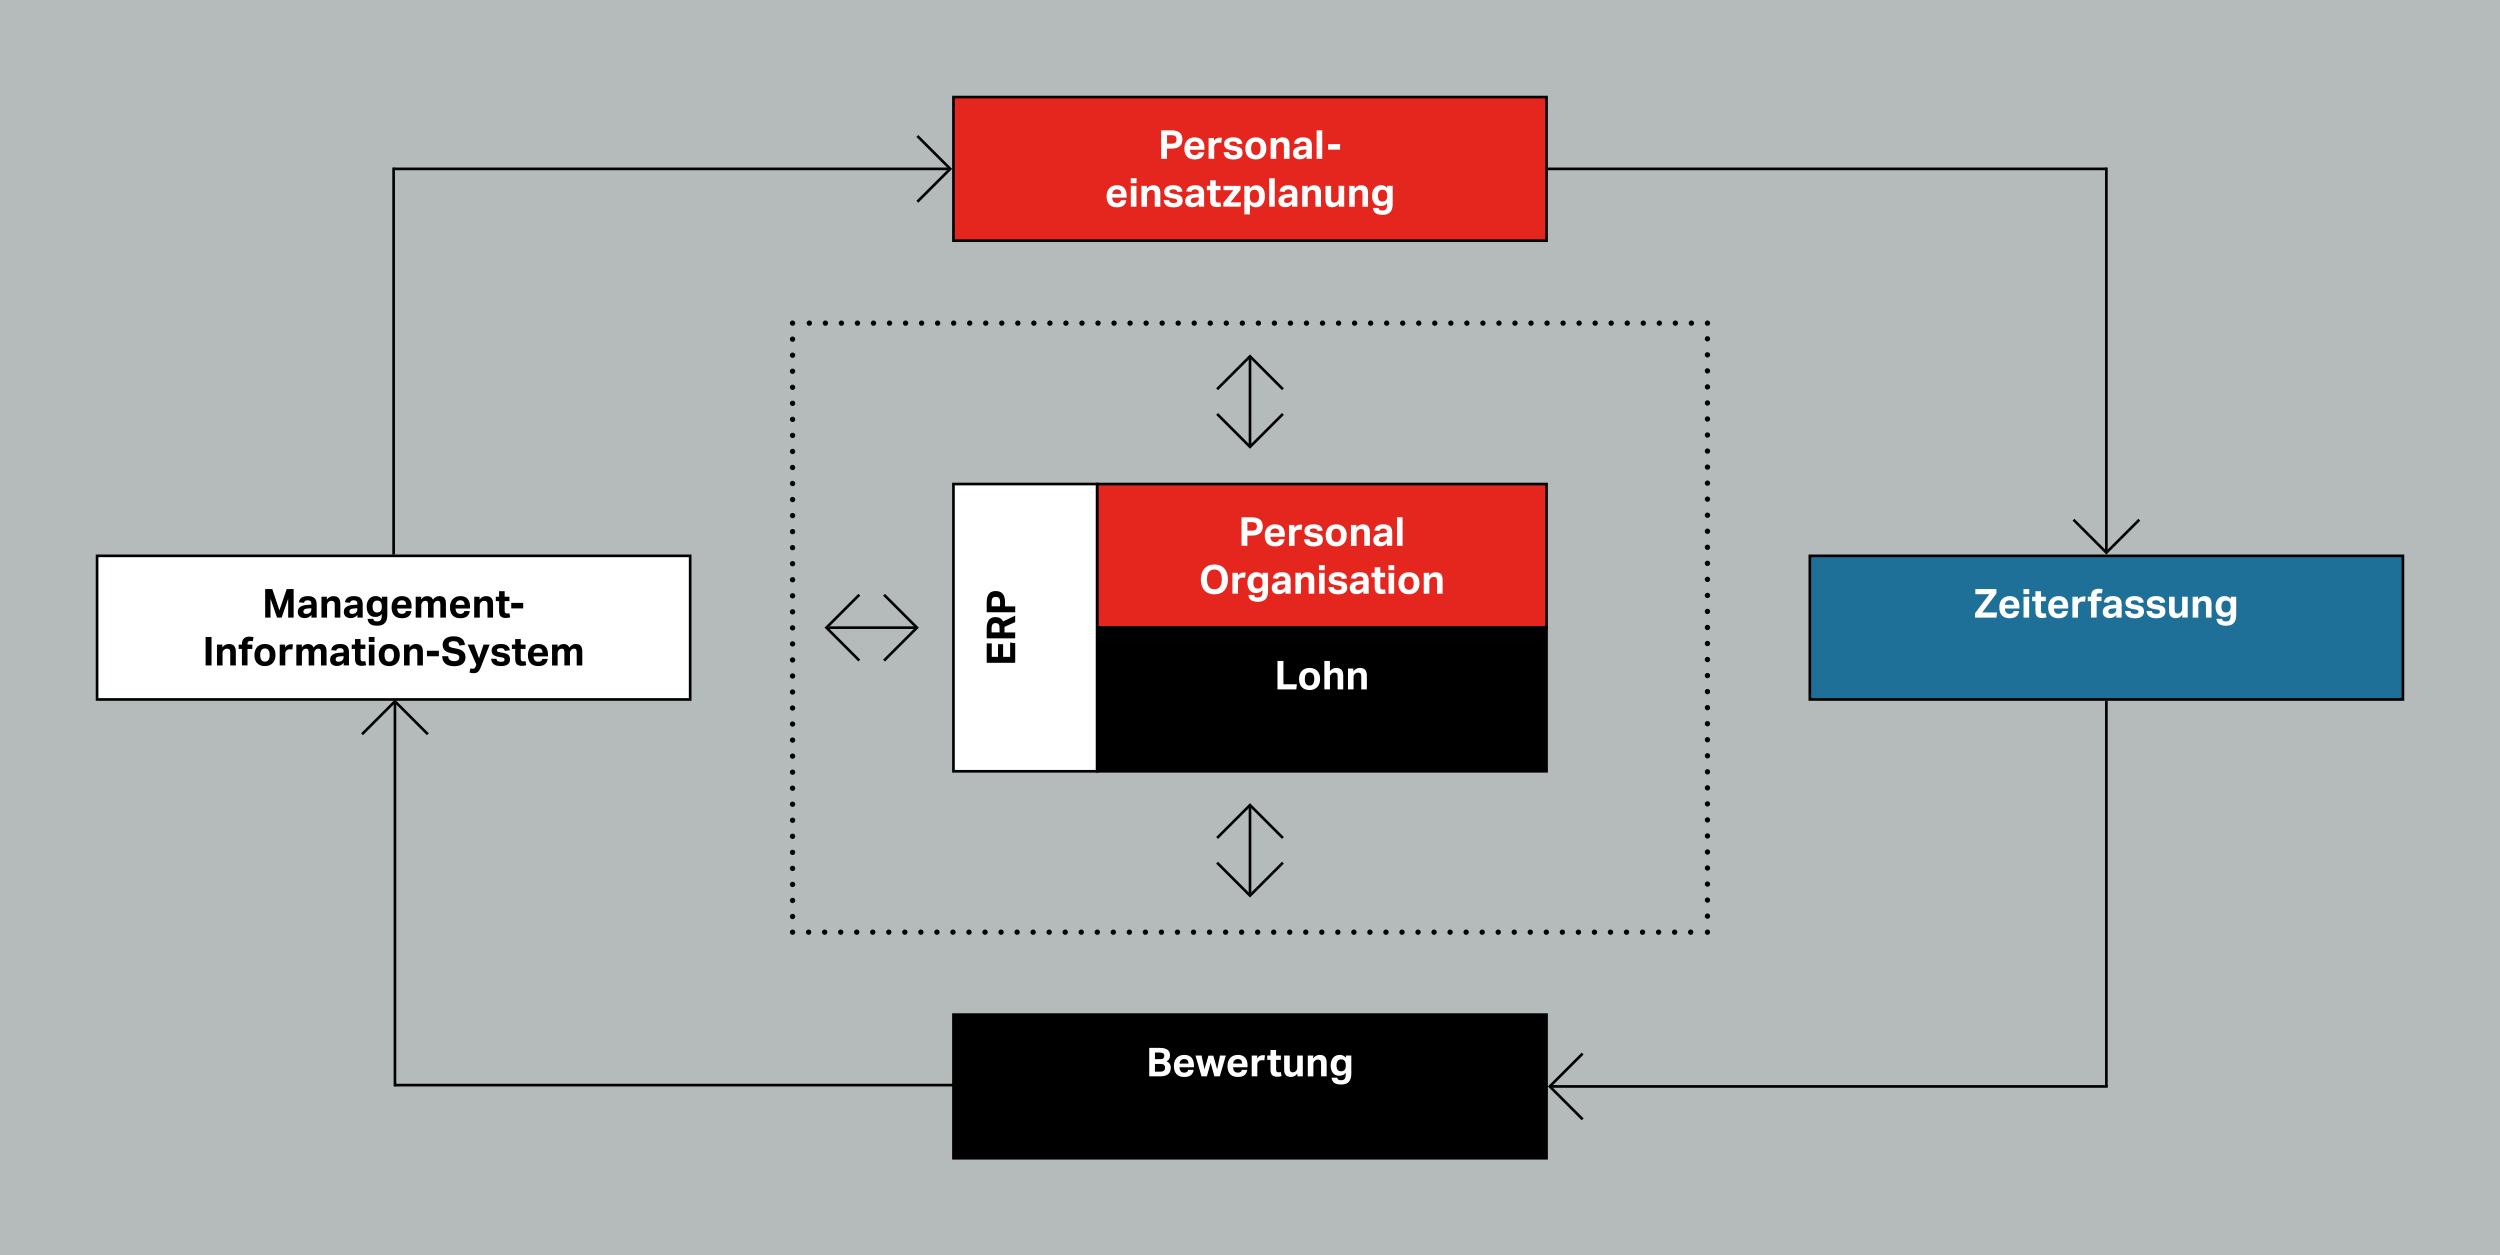 <?xml version="1.0" encoding="UTF-8"?><svg id="Ebene_1" xmlns="http://www.w3.org/2000/svg" viewBox="0 0 940 472"><defs><style>.cls-1{stroke-dasharray:0 0 0 6.03;}.cls-1,.cls-2,.cls-3{stroke-linecap:round;stroke-linejoin:round;stroke-width:2px;}.cls-1,.cls-2,.cls-3,.cls-4{fill:none;stroke:#000;}.cls-3{stroke-dasharray:0 0 0 6.03;}.cls-5,.cls-6,.cls-7,.cls-8,.cls-9{stroke-width:0px;}.cls-6{fill:#1f7098;}.cls-7{fill:#e4261f;}.cls-8{fill:#b5babb;}.cls-9{fill:#fff;}</style></defs><rect class="cls-8" width="940" height="472"/><line class="cls-1" x1="298" y1="127.53" x2="298" y2="347.49"/><line class="cls-3" x1="304.04" y1="350.5" x2="638.98" y2="350.5"/><line class="cls-1" x1="642" y1="344.47" x2="642" y2="124.51"/><line class="cls-3" x1="635.96" y1="121.5" x2="301.02" y2="121.5"/><path class="cls-2" d="M298,121.5h0M642,121.5h0M642,350.5h0M298,350.5h0"/><rect class="cls-7" x="358.5" y="36.5" width="223" height="54"/><path class="cls-9" d="M436.6,49h3.82c.82,0,1.5.09,2.03.28.53.19.96.43,1.27.74.31.3.53.66.66,1.06.12.4.19.83.19,1.27,0,.47-.06.92-.19,1.35-.13.43-.35.81-.66,1.13-.31.32-.73.58-1.26.77-.52.19-1.19.28-1.99.28h-1.68v3.83h-2.2v-10.71ZM440.41,54.02c.39,0,.71-.04.97-.12.25-.08.46-.19.61-.33s.25-.31.31-.52c.05-.21.08-.43.08-.67s-.03-.47-.09-.66c-.06-.19-.16-.35-.31-.48-.15-.13-.35-.23-.61-.3-.25-.07-.58-.11-.97-.11h-1.59v3.18h1.6Z"/><path class="cls-9" d="M452.77,57.27c-.14.88-.49,1.55-1.06,2-.56.45-1.39.68-2.47.68-1.3,0-2.28-.36-2.93-1.08-.66-.72-.98-1.74-.98-3.06,0-.66.09-1.25.28-1.76.19-.51.46-.95.8-1.31.34-.36.76-.63,1.24-.82s1.01-.28,1.59-.28c1.2,0,2.1.34,2.71,1.03.6.69.91,1.62.91,2.79v.84h-5.43c.02.63.18,1.12.48,1.48.3.36.75.53,1.35.53.83,0,1.32-.35,1.47-1.05h2.04ZM450.84,54.92c0-.54-.13-.96-.4-1.26-.27-.3-.68-.45-1.24-.45-.28,0-.52.04-.73.14-.21.09-.39.21-.53.37-.15.16-.26.34-.34.54-.08.21-.12.43-.13.67h3.38Z"/><path class="cls-9" d="M454.44,51.88h2.04v1.1c.26-.41.57-.72.94-.92.37-.2.76-.31,1.17-.31.2,0,.36,0,.5.02.13.01.24.03.34.05l-.25,1.91c-.24-.06-.54-.09-.88-.09-.23,0-.45.03-.66.08-.21.06-.4.16-.57.31-.18.16-.31.34-.4.54-.09.2-.13.4-.13.62v4.53h-2.1v-7.83Z"/><path class="cls-9" d="M462.1,57.22c.07.46.26.76.56.9s.66.21,1.08.21c.5,0,.86-.06,1.07-.19s.32-.33.32-.61c0-.2-.07-.38-.2-.53-.13-.15-.39-.25-.77-.31l-1.08-.18c-.95-.15-1.66-.41-2.12-.77-.46-.37-.7-.92-.7-1.66,0-.38.08-.72.25-1.02s.4-.56.7-.77c.3-.21.66-.37,1.07-.49.41-.11.87-.17,1.37-.17.62,0,1.14.06,1.56.19.42.12.76.29,1.03.5.26.21.46.46.6.75.13.29.23.6.29.93l-1.88.24c-.09-.36-.25-.62-.47-.79s-.59-.25-1.09-.25c-.28,0-.51.02-.7.07-.19.04-.33.1-.44.17-.1.07-.18.15-.22.24-.05.09-.07.17-.07.25,0,.25.08.43.23.55.16.12.46.21.91.29l.99.17c.55.09,1,.21,1.36.35s.65.31.86.52c.22.21.37.45.45.73.08.28.13.61.13.98,0,.74-.28,1.33-.84,1.78-.56.45-1.43.67-2.6.67-.47,0-.92-.04-1.34-.13-.43-.08-.81-.23-1.14-.44s-.61-.49-.82-.84c-.22-.35-.34-.79-.37-1.32h2.01Z"/><path class="cls-9" d="M472.2,59.95c-1.26,0-2.24-.36-2.93-1.08-.69-.72-1.03-1.75-1.03-3.09,0-.64.09-1.22.28-1.73.19-.51.45-.95.79-1.3.35-.35.76-.63,1.25-.82.49-.19,1.03-.28,1.63-.28s1.16.1,1.65.28c.49.19.91.46,1.25.82s.61.79.79,1.3c.18.52.27,1.09.27,1.73s-.09,1.23-.28,1.75c-.19.52-.45.95-.79,1.31-.35.36-.76.64-1.25.83s-1.04.29-1.63.29ZM472.2,58.27c.6,0,1.05-.21,1.34-.65.29-.43.44-1.04.44-1.85s-.15-1.41-.44-1.83c-.3-.42-.74-.63-1.34-.63s-1.05.21-1.34.63c-.29.42-.44,1.03-.44,1.83s.14,1.43.43,1.85c.29.43.74.64,1.35.64Z"/><path class="cls-9" d="M477.75,51.88h2.04v1.08c.31-.46.68-.79,1.1-1s.87-.31,1.33-.31c.89,0,1.55.23,1.98.7s.65,1.2.65,2.2v5.17h-2.1v-4.89c0-.55-.1-.92-.31-1.12-.21-.2-.49-.3-.84-.3-.27,0-.5.04-.7.12-.19.08-.38.19-.55.34-.14.14-.26.31-.35.5-.1.2-.14.41-.14.64v4.71h-2.1v-7.83Z"/><path class="cls-9" d="M491.28,58.72c-.31.35-.66.64-1.04.86-.38.22-.88.33-1.49.33-.35,0-.68-.04-1-.13-.32-.09-.59-.23-.83-.42-.24-.19-.42-.43-.56-.73-.14-.29-.21-.65-.21-1.06,0-.54.12-.98.36-1.32.24-.34.56-.6.95-.79.39-.19.83-.33,1.31-.41s.98-.13,1.48-.15l1-.04v-.39c0-.48-.13-.81-.4-.99-.26-.18-.58-.27-.94-.27-.83,0-1.3.31-1.42.94l-1.92-.18c.14-.82.5-1.41,1.08-1.78.58-.36,1.36-.55,2.34-.55.6,0,1.11.07,1.53.22.42.15.76.35,1.01.62.26.27.44.6.56.98.11.39.17.82.17,1.3v4.95h-1.98v-.99ZM491.23,56.21l-.93.04c-.44.02-.8.07-1.07.14-.27.07-.48.16-.62.26-.15.11-.24.23-.29.37-.05.14-.08.29-.08.46,0,.26.09.47.27.62.18.15.43.23.75.23.54,0,.98-.12,1.32-.38.19-.14.35-.32.47-.53.12-.21.18-.48.18-.8v-.41Z"/><path class="cls-9" d="M495.06,49h2.1v10.71h-2.1v-10.71Z"/><path class="cls-9" d="M499.38,54.19h4.49v2.07h-4.49v-2.07Z"/><path class="cls-9" d="M423.52,75.27c-.14.88-.49,1.55-1.06,2-.56.45-1.39.68-2.47.68-1.3,0-2.28-.36-2.93-1.08-.66-.72-.98-1.74-.98-3.06,0-.66.09-1.25.28-1.76.19-.51.46-.95.8-1.31.34-.36.76-.63,1.24-.82s1.01-.28,1.59-.28c1.2,0,2.1.34,2.71,1.03.6.69.91,1.62.91,2.79v.84h-5.43c.02.63.18,1.12.48,1.48.3.36.75.53,1.35.53.83,0,1.32-.35,1.47-1.05h2.04ZM421.59,72.92c0-.54-.13-.96-.4-1.26-.27-.3-.68-.45-1.24-.45-.28,0-.52.04-.73.14-.21.09-.39.21-.53.37-.15.16-.26.34-.34.54-.08.21-.12.43-.13.67h3.38Z"/><path class="cls-9" d="M425.17,67h2.16v1.89h-2.16v-1.89ZM425.2,69.88h2.1v7.83h-2.1v-7.83Z"/><path class="cls-9" d="M429.18,69.88h2.04v1.08c.31-.46.68-.79,1.1-1,.43-.21.87-.31,1.33-.31.89,0,1.55.23,1.98.7s.65,1.2.65,2.2v5.17h-2.1v-4.89c0-.55-.1-.92-.31-1.12-.21-.2-.49-.3-.84-.3-.27,0-.5.04-.7.12-.19.08-.38.19-.55.34-.14.14-.26.31-.35.5-.1.2-.14.41-.14.64v4.71h-2.1v-7.83Z"/><path class="cls-9" d="M439.57,75.22c.07.46.26.76.56.9s.66.21,1.08.21c.5,0,.86-.06,1.07-.19s.32-.33.32-.61c0-.2-.07-.38-.2-.53-.13-.15-.39-.25-.77-.31l-1.08-.18c-.95-.15-1.66-.41-2.12-.77-.46-.37-.7-.92-.7-1.66,0-.38.08-.72.25-1.02s.4-.56.7-.77c.3-.21.66-.37,1.07-.49.41-.11.87-.17,1.37-.17.62,0,1.14.06,1.56.19.42.12.76.29,1.03.5.26.21.46.46.6.75.13.29.23.6.29.93l-1.88.24c-.09-.36-.25-.62-.47-.79s-.59-.25-1.09-.25c-.28,0-.51.02-.7.07-.19.04-.33.1-.44.17-.1.07-.18.15-.22.24-.05.09-.07.17-.07.25,0,.25.08.43.23.55.16.12.46.21.91.29l.99.17c.55.09,1,.21,1.36.35s.65.31.86.52c.22.21.37.45.45.73.08.28.13.61.13.98,0,.74-.28,1.33-.84,1.78-.56.45-1.43.67-2.6.67-.47,0-.92-.04-1.34-.13-.43-.08-.81-.23-1.14-.44s-.61-.49-.82-.84c-.22-.35-.34-.79-.37-1.32h2.01Z"/><path class="cls-9" d="M450.76,76.72c-.31.35-.66.64-1.04.86-.39.22-.88.33-1.49.33-.35,0-.68-.04-1-.13s-.59-.23-.82-.42c-.24-.19-.42-.43-.56-.73-.14-.29-.21-.65-.21-1.06,0-.54.12-.98.36-1.32.24-.34.56-.6.94-.79.39-.19.83-.33,1.31-.41s.98-.13,1.48-.15l1-.04v-.39c0-.48-.13-.81-.4-.99-.27-.18-.58-.27-.94-.27-.83,0-1.3.31-1.42.94l-1.92-.18c.14-.82.5-1.41,1.08-1.78.58-.36,1.36-.55,2.34-.55.6,0,1.11.07,1.53.22.42.15.76.35,1.01.62s.44.6.56.98c.11.39.17.82.17,1.3v4.95h-1.98v-.99ZM450.72,74.21l-.93.04c-.44.02-.79.07-1.06.14s-.48.16-.62.26c-.15.11-.24.23-.29.37-.05.14-.08.29-.08.46,0,.26.09.47.27.62.18.15.43.23.75.23.54,0,.98-.12,1.32-.38.19-.14.34-.32.46-.53.12-.21.18-.48.18-.8v-.41Z"/><path class="cls-9" d="M455.01,71.52h-1.23v-1.64h1.23v-2.08h2.1v2.08h1.8v1.64h-1.8v3.61c0,.41.08.69.26.83.17.15.39.22.66.22.14,0,.28,0,.43-.02.15-.01.29-.04.43-.08l.3,1.54c-.29.09-.57.15-.85.19-.27.03-.54.05-.79.05-.86,0-1.5-.2-1.91-.61-.42-.41-.62-1.1-.62-2.07v-3.66Z"/><path class="cls-9" d="M459.97,76.29l3.81-4.77h-3.74v-1.64h6.41v1.43l-3.79,4.77h3.97l-.19,1.63h-6.46v-1.42Z"/><path class="cls-9" d="M467.85,69.88h2.04v1.04c.6-.85,1.42-1.27,2.46-1.27s1.91.37,2.45,1.11c.54.74.81,1.75.81,3.04,0,.62-.08,1.19-.23,1.69-.16.51-.38.95-.67,1.31-.29.37-.65.65-1.07.85-.42.2-.9.3-1.42.3-.39,0-.78-.07-1.16-.21-.38-.14-.75-.42-1.09-.84v3.72h-2.1v-10.74ZM469.93,73.85c0,.51.04.92.13,1.22s.22.55.41.74c.2.18.4.3.61.35.21.06.41.08.62.08.23,0,.45-.04.66-.13.21-.09.39-.23.55-.43.16-.19.28-.45.37-.76.09-.31.13-.69.13-1.12s-.04-.85-.13-1.16c-.08-.31-.2-.56-.35-.76-.15-.19-.33-.33-.53-.42-.21-.08-.42-.13-.65-.13-.26,0-.49.04-.67.1-.19.07-.38.18-.55.33-.2.19-.35.43-.44.72-.09.29-.14.66-.14,1.11v.24Z"/><path class="cls-9" d="M477.21,67h2.1v10.71h-2.1v-10.71Z"/><path class="cls-9" d="M485.83,76.72c-.31.35-.66.64-1.04.86-.38.22-.88.33-1.49.33-.35,0-.68-.04-1-.13-.32-.09-.59-.23-.83-.42-.24-.19-.42-.43-.56-.73-.14-.29-.21-.65-.21-1.06,0-.54.12-.98.36-1.32.24-.34.56-.6.95-.79s.83-.33,1.31-.41.98-.13,1.48-.15l1-.04v-.39c0-.48-.13-.81-.4-.99-.26-.18-.58-.27-.94-.27-.83,0-1.3.31-1.42.94l-1.92-.18c.14-.82.5-1.41,1.08-1.78.58-.36,1.36-.55,2.34-.55.6,0,1.11.07,1.53.22s.76.35,1.01.62c.26.27.44.6.56.98.11.39.17.82.17,1.3v4.95h-1.98v-.99ZM485.79,74.21l-.93.04c-.44.02-.8.07-1.07.14-.27.07-.48.16-.62.26-.15.11-.24.23-.29.37-.05.14-.08.29-.08.46,0,.26.09.47.27.62.18.15.43.23.75.23.54,0,.98-.12,1.32-.38.19-.14.35-.32.47-.53.12-.21.18-.48.18-.8v-.41Z"/><path class="cls-9" d="M489.6,69.88h2.04v1.08c.31-.46.68-.79,1.1-1s.87-.31,1.33-.31c.89,0,1.55.23,1.98.7s.65,1.2.65,2.2v5.17h-2.1v-4.89c0-.55-.1-.92-.31-1.12-.21-.2-.49-.3-.84-.3-.27,0-.5.04-.7.12-.19.08-.38.19-.55.34-.14.14-.26.31-.35.5-.1.2-.14.41-.14.64v4.71h-2.1v-7.83Z"/><path class="cls-9" d="M498.4,69.88h2.1v4.89c0,.56.1.94.3,1.13.2.2.47.29.83.29.27,0,.49-.04.67-.12s.34-.2.5-.35c.16-.14.29-.31.38-.5.09-.2.14-.41.14-.64v-4.71h2.1v7.83h-2.04v-1.08c-.32.46-.68.79-1.09,1-.4.21-.84.32-1.3.32-.89,0-1.54-.23-1.96-.7s-.63-1.2-.63-2.2v-5.18Z"/><path class="cls-9" d="M507.28,69.88h2.04v1.08c.31-.46.68-.79,1.1-1s.87-.31,1.33-.31c.89,0,1.55.23,1.98.7s.65,1.2.65,2.2v5.17h-2.1v-4.89c0-.55-.1-.92-.31-1.12-.21-.2-.49-.3-.84-.3-.27,0-.5.04-.7.12-.19.08-.38.19-.55.34-.14.14-.26.31-.35.5-.1.2-.14.41-.14.64v4.71h-2.1v-7.83Z"/><path class="cls-9" d="M518.35,78.21c.04.2.1.36.17.48.07.12.17.21.3.28.12.07.27.12.45.14.17.02.39.04.64.04.39,0,.7-.07.92-.22.22-.15.38-.34.49-.58.11-.24.17-.52.2-.83.03-.31.04-.63.04-.96v-.24c-.26.38-.59.67-1,.86-.41.2-.86.29-1.37.29-1.1,0-1.92-.35-2.47-1.06s-.82-1.67-.82-2.86c0-.57.08-1.1.23-1.58s.38-.89.67-1.24c.29-.35.65-.62,1.07-.81.42-.2.9-.29,1.43-.29.42,0,.83.08,1.22.24.4.16.76.46,1.09.89v-.89h2.04v6.73c0,.66-.07,1.25-.2,1.76-.14.52-.35.95-.65,1.31s-.68.63-1.16.82c-.47.19-1.05.28-1.73.28-.63,0-1.17-.05-1.61-.16s-.81-.27-1.1-.48c-.29-.22-.51-.49-.67-.81-.16-.33-.26-.7-.31-1.13h2.13ZM521.56,73.52c0-.47-.05-.85-.16-1.14-.11-.29-.24-.51-.41-.67-.17-.15-.36-.26-.57-.31-.21-.05-.42-.08-.63-.08-.23,0-.45.04-.65.12s-.38.21-.54.39c-.16.18-.28.41-.37.69-.09.28-.13.61-.13,1,0,.83.16,1.42.47,1.76.31.35.71.52,1.18.52.26,0,.5-.04.73-.11.23-.08.42-.19.58-.36.16-.17.29-.38.38-.65.09-.27.13-.59.13-.97v-.21Z"/><rect class="cls-4" x="358.5" y="36.5" width="223" height="54"/><rect class="cls-6" x="680.5" y="209" width="223" height="54"/><path class="cls-9" d="M742.62,230.58l5.36-7.16h-5.25v-1.92h7.92v1.65l-5.34,7.14h5.58l-.23,1.92h-8.04v-1.63Z"/><path class="cls-9" d="M759.18,229.77c-.14.88-.49,1.55-1.06,2-.57.45-1.39.68-2.47.68-1.3,0-2.28-.36-2.93-1.08-.66-.72-.98-1.74-.98-3.06,0-.66.09-1.25.29-1.76.19-.51.46-.95.8-1.31.35-.36.76-.63,1.24-.82.48-.19,1.01-.28,1.59-.28,1.2,0,2.1.34,2.71,1.03.61.69.91,1.62.91,2.79v.84h-5.43c.02.63.18,1.12.48,1.48.3.36.75.53,1.35.53.83,0,1.32-.35,1.47-1.05h2.04ZM757.25,227.42c0-.54-.13-.96-.4-1.26-.27-.3-.68-.45-1.24-.45-.28,0-.53.04-.74.14-.21.09-.39.21-.53.37-.15.16-.26.34-.34.54-.08.21-.12.43-.13.67h3.38Z"/><path class="cls-9" d="M760.83,221.5h2.16v1.89h-2.16v-1.89ZM760.86,224.38h2.1v7.83h-2.1v-7.83Z"/><path class="cls-9" d="M765.32,226.02h-1.23v-1.64h1.23v-2.08h2.1v2.08h1.8v1.64h-1.8v3.61c0,.41.08.69.25.83s.39.22.66.22c.14,0,.28,0,.43-.02.14-.01.29-.04.43-.08l.3,1.54c-.29.09-.57.15-.85.19-.28.03-.54.05-.79.05-.86,0-1.5-.2-1.91-.61-.42-.41-.62-1.1-.62-2.07v-3.66Z"/><path class="cls-9" d="M777.55,229.77c-.14.88-.49,1.55-1.06,2-.57.45-1.39.68-2.47.68-1.3,0-2.28-.36-2.93-1.08-.66-.72-.98-1.74-.98-3.06,0-.66.09-1.25.29-1.76.19-.51.46-.95.8-1.31.35-.36.76-.63,1.24-.82.48-.19,1.01-.28,1.59-.28,1.2,0,2.1.34,2.71,1.03.61.69.91,1.62.91,2.79v.84h-5.43c.02.63.18,1.12.48,1.48.3.36.75.53,1.35.53.83,0,1.32-.35,1.47-1.05h2.04ZM775.62,227.42c0-.54-.13-.96-.4-1.26-.27-.3-.68-.45-1.24-.45-.28,0-.53.04-.74.14-.21.09-.39.21-.53.37-.15.16-.26.34-.34.54-.08.21-.12.43-.13.67h3.38Z"/><path class="cls-9" d="M779.22,224.38h2.04v1.1c.26-.41.58-.72.95-.92.37-.2.76-.31,1.17-.31.2,0,.37,0,.5.02.13.01.25.03.34.05l-.25,1.91c-.24-.06-.54-.09-.88-.09-.23,0-.45.03-.66.08-.21.06-.4.16-.57.31-.18.16-.31.34-.4.54-.08.2-.13.4-.13.62v4.53h-2.1v-7.83Z"/><path class="cls-9" d="M786.24,226.02h-1.23v-1.64h1.23v-.25c0-.48.07-.9.21-1.25.14-.35.33-.63.58-.85.25-.22.53-.38.86-.49s.69-.16,1.08-.16c.25,0,.51.02.79.04.28.03.56.09.85.18l-.29,1.53c-.32-.08-.62-.12-.91-.12-.27,0-.52.08-.74.23-.22.16-.33.43-.33.83v.3h1.82v1.64h-1.82v6.19h-2.1v-6.19Z"/><path class="cls-9" d="M795.76,231.22c-.31.35-.66.64-1.04.86-.38.22-.88.33-1.49.33-.35,0-.68-.04-1-.13-.32-.09-.59-.23-.83-.42-.24-.19-.42-.43-.56-.73-.14-.29-.21-.65-.21-1.06,0-.54.12-.98.36-1.32.24-.34.56-.6.95-.79s.83-.33,1.31-.41.98-.13,1.48-.15l1-.04v-.39c0-.48-.13-.81-.4-.99-.26-.18-.58-.27-.94-.27-.83,0-1.3.31-1.42.94l-1.92-.18c.14-.82.5-1.41,1.08-1.78.58-.36,1.36-.55,2.34-.55.6,0,1.11.07,1.53.22s.76.35,1.01.62c.26.27.44.6.56.98.11.39.17.82.17,1.3v4.95h-1.98v-.99ZM795.72,228.71l-.93.04c-.44.02-.8.07-1.07.14-.27.07-.48.16-.62.26-.15.11-.24.23-.29.37-.05.14-.08.29-.08.46,0,.26.09.47.27.62.18.15.43.23.75.23.54,0,.98-.12,1.32-.38.19-.14.35-.32.47-.53.12-.21.18-.48.18-.8v-.41Z"/><path class="cls-9" d="M801.04,229.72c.07.46.25.76.55.9s.66.21,1.08.21c.5,0,.86-.06,1.07-.19s.32-.33.32-.61c0-.2-.07-.38-.2-.53-.13-.15-.39-.25-.77-.31l-1.08-.18c-.95-.15-1.66-.41-2.12-.77-.47-.37-.7-.92-.7-1.66,0-.38.08-.72.25-1.02s.4-.56.7-.77.66-.37,1.07-.49c.42-.11.87-.17,1.37-.17.62,0,1.14.06,1.56.19s.76.29,1.03.5c.27.21.47.46.6.75s.23.6.29.93l-1.88.24c-.09-.36-.25-.62-.47-.79-.22-.17-.59-.25-1.09-.25-.28,0-.51.02-.7.07-.19.04-.33.1-.44.17-.1.07-.18.15-.22.24-.04.09-.07.17-.07.25,0,.25.08.43.23.55.15.12.46.21.91.29l.99.17c.55.09,1,.21,1.37.35.36.14.65.31.86.52.21.21.36.45.45.73.08.28.13.61.13.98,0,.74-.28,1.33-.84,1.78-.56.45-1.42.67-2.59.67-.47,0-.92-.04-1.34-.13s-.8-.23-1.14-.44c-.34-.21-.61-.49-.83-.84-.22-.35-.34-.79-.37-1.32h2.01Z"/><path class="cls-9" d="M809.1,229.72c.07.46.25.76.55.9s.66.21,1.08.21c.5,0,.86-.06,1.07-.19s.32-.33.32-.61c0-.2-.07-.38-.2-.53-.13-.15-.39-.25-.77-.31l-1.08-.18c-.95-.15-1.66-.41-2.12-.77-.47-.37-.7-.92-.7-1.66,0-.38.08-.72.25-1.02s.4-.56.7-.77.66-.37,1.07-.49c.42-.11.87-.17,1.37-.17.62,0,1.14.06,1.56.19s.76.29,1.03.5c.27.21.47.46.6.75s.23.6.29.93l-1.88.24c-.09-.36-.25-.62-.47-.79-.22-.17-.59-.25-1.09-.25-.28,0-.51.02-.7.07-.19.04-.33.1-.44.17-.1.07-.18.15-.22.24-.04.09-.07.17-.07.25,0,.25.08.43.23.55.15.12.46.21.91.29l.99.17c.55.09,1,.21,1.37.35.36.14.65.31.86.52.21.21.36.45.45.73.08.28.13.61.13.98,0,.74-.28,1.33-.84,1.78-.56.45-1.42.67-2.59.67-.47,0-.92-.04-1.34-.13s-.8-.23-1.14-.44c-.34-.21-.61-.49-.83-.84-.22-.35-.34-.79-.37-1.32h2.01Z"/><path class="cls-9" d="M815.56,224.38h2.1v4.89c0,.56.1.94.3,1.13.2.2.47.29.83.29.27,0,.49-.04.67-.12s.34-.2.5-.35c.16-.14.29-.31.38-.5.09-.2.14-.41.14-.64v-4.71h2.1v7.83h-2.04v-1.08c-.32.46-.68.79-1.09,1-.4.21-.84.32-1.3.32-.89,0-1.54-.23-1.96-.7s-.63-1.2-.63-2.2v-5.18Z"/><path class="cls-9" d="M824.44,224.38h2.04v1.08c.31-.46.68-.79,1.1-1s.87-.31,1.33-.31c.89,0,1.55.23,1.98.7s.65,1.2.65,2.2v5.17h-2.1v-4.89c0-.55-.1-.92-.31-1.12-.21-.2-.49-.3-.84-.3-.27,0-.5.04-.7.12-.19.08-.38.19-.55.34-.14.14-.26.31-.35.5-.1.2-.14.41-.14.64v4.71h-2.1v-7.83Z"/><path class="cls-9" d="M835.51,232.71c.04.2.1.36.17.48.07.12.17.21.3.28.12.07.27.12.45.14.17.02.39.04.64.04.39,0,.7-.07.92-.22.22-.15.38-.34.49-.58.11-.24.17-.52.2-.83.03-.31.04-.63.04-.96v-.24c-.26.38-.59.67-1,.86-.41.2-.86.29-1.37.29-1.1,0-1.92-.35-2.47-1.06s-.82-1.67-.82-2.86c0-.57.08-1.1.23-1.58s.38-.89.67-1.24c.29-.35.65-.62,1.07-.81.42-.2.9-.29,1.43-.29.42,0,.83.08,1.22.24.4.16.76.46,1.09.89v-.89h2.04v6.73c0,.66-.07,1.25-.2,1.76-.14.52-.35.95-.65,1.31s-.68.63-1.16.82c-.47.19-1.05.28-1.73.28-.63,0-1.17-.05-1.61-.16s-.81-.27-1.1-.48c-.29-.22-.51-.49-.67-.81-.16-.33-.26-.7-.31-1.13h2.13ZM838.72,228.02c0-.47-.05-.85-.16-1.14-.11-.29-.24-.51-.41-.67-.17-.15-.36-.26-.57-.31-.21-.05-.42-.08-.63-.08-.23,0-.45.04-.65.12s-.38.21-.54.39c-.16.18-.28.41-.37.69-.09.28-.13.61-.13,1,0,.83.16,1.42.47,1.76.31.35.71.52,1.18.52.26,0,.5-.04.73-.11.23-.08.42-.19.58-.36.16-.17.29-.38.38-.65.09-.27.13-.59.13-.97v-.21Z"/><rect class="cls-4" x="680.5" y="209" width="223" height="54"/><rect class="cls-5" x="358.5" y="381.5" width="223" height="54"/><path class="cls-9" d="M432.11,394h3.85c.79,0,1.44.08,1.96.22.51.15.92.36,1.22.62.3.26.51.57.62.92.11.35.17.73.17,1.14s-.09.82-.27,1.19c-.18.37-.52.68-1.02.95.32.17.58.35.79.53.21.18.37.38.48.59.12.21.2.42.24.64s.07.44.07.66c0,.45-.07.88-.2,1.27-.13.4-.36.75-.67,1.04s-.73.52-1.24.69c-.51.17-1.14.25-1.89.25h-4.11v-10.71ZM436.22,398.25c.59,0,.99-.11,1.21-.33.22-.22.33-.54.33-.95,0-.44-.14-.75-.43-.94-.28-.18-.77-.28-1.45-.28h-1.62v2.49h1.95ZM436.15,402.96c.37,0,.68-.04.92-.11.24-.07.44-.17.59-.31.15-.13.25-.29.31-.47.06-.18.09-.38.09-.62,0-.46-.12-.81-.38-1.05-.25-.24-.69-.36-1.32-.36h-2.1v2.91h1.88Z"/><path class="cls-9" d="M448.82,402.26c-.14.88-.49,1.55-1.06,2s-1.39.68-2.47.68c-1.3,0-2.28-.36-2.93-1.08-.66-.72-.98-1.74-.98-3.06,0-.66.09-1.25.28-1.76.19-.52.46-.95.8-1.31.34-.36.76-.63,1.24-.82.48-.18,1.01-.28,1.59-.28,1.2,0,2.1.35,2.71,1.04.6.69.91,1.62.91,2.79v.84h-5.43c.02.63.18,1.12.48,1.48.3.36.75.53,1.35.53.83,0,1.32-.35,1.47-1.05h2.04ZM446.89,399.92c0-.54-.13-.96-.4-1.26-.27-.3-.68-.45-1.24-.45-.28,0-.52.04-.73.13-.21.09-.39.21-.53.37-.15.16-.26.33-.34.54s-.12.43-.13.67h3.38Z"/><path class="cls-9" d="M449.51,396.88h2.28l1.09,5.19,1.5-5.13h1.83l1.43,5.13,1.09-5.19h2.19l-2.28,7.83h-2.04l-1.4-5.16-1.41,5.16h-2.01l-2.28-7.83Z"/><path class="cls-9" d="M468.98,402.26c-.14.88-.49,1.55-1.06,2s-1.39.68-2.47.68c-1.3,0-2.28-.36-2.93-1.08-.66-.72-.98-1.74-.98-3.06,0-.66.09-1.25.28-1.76.19-.52.46-.95.8-1.31.34-.36.76-.63,1.24-.82.48-.18,1.01-.28,1.59-.28,1.2,0,2.1.35,2.71,1.04.6.69.91,1.62.91,2.79v.84h-5.43c.02.63.18,1.12.48,1.48.3.36.75.53,1.35.53.83,0,1.32-.35,1.47-1.05h2.04ZM467.05,399.92c0-.54-.13-.96-.4-1.26-.27-.3-.68-.45-1.24-.45-.28,0-.52.04-.73.13-.21.09-.39.21-.53.37-.15.16-.26.33-.34.54s-.12.43-.13.67h3.38Z"/><path class="cls-9" d="M470.64,396.88h2.04v1.09c.26-.41.58-.72.95-.92s.76-.31,1.17-.31c.2,0,.37,0,.5.02s.25.03.34.05l-.25,1.9c-.24-.06-.54-.09-.88-.09-.23,0-.45.03-.66.08s-.4.16-.57.31c-.18.16-.31.34-.4.54-.08.2-.13.4-.13.61v4.53h-2.1v-7.83Z"/><path class="cls-9" d="M477.71,398.51h-1.23v-1.63h1.23v-2.08h2.1v2.08h1.8v1.63h-1.8v3.62c0,.41.08.69.25.83.17.14.39.22.66.22.14,0,.28,0,.43-.02.14-.01.29-.04.43-.08l.3,1.54c-.29.09-.57.15-.85.19s-.54.05-.79.05c-.86,0-1.5-.21-1.91-.62s-.62-1.1-.62-2.07v-3.66Z"/><path class="cls-9" d="M482.84,396.88h2.1v4.89c0,.56.1.94.3,1.13s.47.29.83.29c.27,0,.49-.04.67-.12s.34-.2.5-.35c.16-.14.29-.31.38-.5.09-.2.14-.41.14-.64v-4.71h2.1v7.83h-2.04v-1.08c-.32.46-.68.79-1.09,1-.4.21-.84.32-1.3.32-.89,0-1.54-.23-1.96-.7-.42-.47-.63-1.2-.63-2.2v-5.17Z"/><path class="cls-9" d="M491.72,396.88h2.04v1.08c.31-.46.68-.79,1.1-1,.42-.21.87-.32,1.33-.32.89,0,1.55.23,1.98.7.43.46.65,1.2.65,2.2v5.17h-2.1v-4.89c0-.55-.1-.92-.31-1.12s-.49-.3-.84-.3c-.27,0-.5.04-.7.12-.19.08-.38.2-.55.35-.14.14-.26.31-.35.5-.1.2-.14.41-.14.64v4.71h-2.1v-7.83Z"/><path class="cls-9" d="M502.79,405.21c.04.2.1.36.17.48.07.12.17.21.3.29s.27.12.45.14c.17.03.39.04.64.04.39,0,.7-.07.92-.22.22-.15.38-.34.49-.58.11-.24.17-.51.2-.82.03-.31.04-.63.04-.96v-.24c-.26.38-.59.67-1,.86s-.86.29-1.37.29c-1.1,0-1.92-.36-2.47-1.07s-.82-1.67-.82-2.87c0-.57.08-1.09.23-1.58.16-.48.38-.89.67-1.24.29-.34.65-.61,1.07-.81.42-.2.9-.29,1.43-.29.42,0,.83.08,1.22.24.4.16.76.46,1.09.88v-.88h2.04v6.74c0,.66-.07,1.25-.2,1.76-.14.51-.35.95-.65,1.31-.29.36-.68.63-1.16.82-.47.18-1.05.28-1.73.28-.63,0-1.17-.05-1.61-.16-.45-.11-.81-.27-1.1-.48s-.51-.49-.67-.81c-.16-.33-.26-.7-.31-1.13h2.13ZM506,400.53c0-.47-.05-.85-.16-1.14-.11-.29-.24-.51-.41-.67s-.36-.26-.57-.31-.42-.08-.63-.08c-.23,0-.45.04-.65.12s-.38.21-.54.39c-.16.18-.28.41-.37.69s-.13.62-.13,1c0,.83.16,1.42.47,1.76.31.34.71.52,1.18.52.26,0,.5-.04.73-.11.23-.07.42-.19.58-.36.16-.17.29-.38.38-.65.09-.26.13-.59.13-.97v-.21Z"/><rect class="cls-4" x="358.5" y="381.5" width="223" height="54"/><rect class="cls-7" x="412.5" y="182" width="169" height="54"/><path class="cls-9" d="M466.82,194.5h3.82c.82,0,1.5.09,2.03.28.54.19.96.43,1.28.74.31.3.54.66.66,1.06.12.4.19.83.19,1.27,0,.47-.06.92-.19,1.35-.12.43-.35.81-.66,1.13-.32.32-.74.58-1.26.77-.53.19-1.19.28-1.99.28h-1.68v3.83h-2.2v-10.71ZM470.63,199.52c.39,0,.71-.04.97-.12.26-.08.46-.19.61-.33s.25-.31.31-.52c.06-.21.08-.43.08-.67s-.03-.47-.09-.66c-.06-.19-.17-.35-.32-.48-.15-.13-.35-.23-.61-.3-.25-.07-.58-.11-.97-.11h-1.59v3.18h1.6Z"/><path class="cls-9" d="M482.99,202.77c-.14.88-.49,1.55-1.06,2-.57.45-1.39.68-2.47.68-1.3,0-2.28-.36-2.93-1.08-.66-.72-.98-1.74-.98-3.06,0-.66.09-1.25.29-1.76.19-.51.46-.95.8-1.31.35-.36.76-.63,1.24-.82.48-.19,1.01-.28,1.59-.28,1.2,0,2.1.34,2.71,1.03.61.69.91,1.62.91,2.79v.84h-5.43c.02.63.18,1.12.48,1.48.3.36.75.53,1.35.53.83,0,1.32-.35,1.47-1.05h2.04ZM481.05,200.42c0-.54-.13-.96-.4-1.26-.27-.3-.68-.45-1.24-.45-.28,0-.53.04-.74.14-.21.09-.39.21-.53.37-.15.16-.26.34-.34.54-.08.21-.12.43-.13.67h3.38Z"/><path class="cls-9" d="M484.65,197.38h2.04v1.1c.26-.41.58-.72.95-.92.37-.2.76-.31,1.17-.31.2,0,.37,0,.5.02.13.01.25.03.34.05l-.25,1.91c-.24-.06-.54-.09-.88-.09-.23,0-.45.03-.66.08-.21.06-.4.16-.57.31-.18.16-.31.34-.4.54-.08.2-.13.4-.13.62v4.53h-2.1v-7.83Z"/><path class="cls-9" d="M492.32,202.72c.07.46.25.76.55.9s.66.21,1.08.21c.5,0,.86-.06,1.07-.19.21-.12.32-.33.32-.61,0-.2-.07-.38-.2-.53-.13-.15-.39-.25-.77-.31l-1.08-.18c-.95-.15-1.66-.41-2.12-.77-.47-.37-.7-.92-.7-1.66,0-.38.08-.72.25-1.02s.4-.56.7-.77.66-.37,1.07-.49c.42-.11.87-.17,1.37-.17.62,0,1.14.06,1.56.19s.76.29,1.03.5c.27.21.47.46.6.75.13.29.23.6.29.93l-1.88.24c-.09-.36-.25-.62-.47-.79-.22-.17-.59-.25-1.09-.25-.28,0-.51.02-.7.07-.19.04-.33.1-.44.17-.1.07-.18.15-.22.24-.04.09-.07.17-.07.25,0,.25.08.43.23.55.15.12.46.21.91.29l.99.17c.55.09,1,.21,1.37.35.36.14.65.31.86.52.21.21.36.45.45.73.08.28.13.61.13.98,0,.74-.28,1.33-.84,1.78-.56.45-1.42.67-2.59.67-.47,0-.92-.04-1.34-.13s-.8-.23-1.14-.44c-.34-.21-.61-.49-.83-.84-.22-.35-.34-.79-.37-1.32h2.01Z"/><path class="cls-9" d="M502.42,205.45c-1.26,0-2.24-.36-2.92-1.08-.69-.72-1.04-1.75-1.04-3.09,0-.64.09-1.22.28-1.73.18-.51.45-.95.79-1.3s.76-.63,1.25-.82c.49-.19,1.03-.28,1.63-.28s1.16.1,1.65.28c.49.19.91.46,1.25.82s.61.79.79,1.3c.18.52.27,1.09.27,1.73s-.09,1.23-.28,1.75c-.19.52-.45.95-.79,1.31-.35.36-.76.64-1.25.83s-1.04.29-1.63.29ZM502.42,203.77c.6,0,1.05-.21,1.34-.65.29-.43.44-1.04.44-1.85s-.15-1.41-.44-1.83c-.3-.42-.74-.63-1.34-.63s-1.05.21-1.34.63c-.29.42-.44,1.03-.44,1.83s.14,1.43.43,1.85c.29.43.74.64,1.35.64Z"/><path class="cls-9" d="M507.96,197.38h2.04v1.08c.31-.46.68-.79,1.1-1s.87-.31,1.33-.31c.89,0,1.55.23,1.98.7s.65,1.2.65,2.2v5.17h-2.1v-4.89c0-.55-.1-.92-.31-1.12-.21-.2-.49-.3-.84-.3-.27,0-.5.04-.7.12-.19.08-.38.19-.55.34-.14.14-.26.31-.35.5-.1.2-.14.41-.14.64v4.71h-2.1v-7.83Z"/><path class="cls-9" d="M521.49,204.22c-.31.35-.66.64-1.04.86-.38.22-.88.33-1.49.33-.35,0-.68-.04-1-.13-.32-.09-.59-.23-.83-.42-.24-.19-.42-.43-.56-.73-.14-.29-.21-.65-.21-1.06,0-.54.12-.98.36-1.32.24-.34.56-.6.95-.79s.83-.33,1.31-.41.98-.13,1.48-.15l1-.04v-.39c0-.48-.13-.81-.4-.99-.26-.18-.58-.27-.94-.27-.83,0-1.3.31-1.42.94l-1.92-.18c.14-.82.5-1.41,1.08-1.78.58-.36,1.36-.55,2.34-.55.6,0,1.11.07,1.53.22s.76.35,1.01.62c.26.27.44.6.56.98.11.39.17.82.17,1.3v4.95h-1.98v-.99ZM521.45,201.71l-.93.04c-.44.02-.8.07-1.07.14-.27.07-.48.16-.62.26-.15.11-.24.23-.29.37-.05.14-.08.29-.08.46,0,.26.09.47.27.62.18.15.43.23.75.23.54,0,.98-.12,1.32-.38.19-.14.35-.32.47-.53.12-.21.18-.48.18-.8v-.41Z"/><path class="cls-9" d="M525.27,194.5h2.1v10.71h-2.1v-10.71Z"/><path class="cls-9" d="M456.62,223.48c-.8,0-1.52-.13-2.15-.39-.63-.26-1.17-.63-1.6-1.12-.44-.49-.78-1.08-1.01-1.77-.24-.69-.35-1.47-.35-2.34s.12-1.65.35-2.34c.23-.69.57-1.28,1.02-1.77.44-.49.98-.87,1.61-1.12.63-.26,1.34-.39,2.13-.39s1.51.13,2.14.39c.63.26,1.16.63,1.6,1.12.44.49.77,1.08,1,1.77s.35,1.47.35,2.34-.11,1.65-.34,2.34c-.22.69-.55,1.28-.99,1.77-.44.49-.97.87-1.6,1.12-.63.26-1.35.39-2.16.39ZM456.61,221.56c.94,0,1.64-.32,2.1-.96.46-.64.69-1.56.69-2.75s-.23-2.09-.69-2.74c-.46-.65-1.16-.97-2.1-.97s-1.64.32-2.1.97-.69,1.56-.69,2.74.23,2.1.69,2.75,1.16.96,2.1.96Z"/><path class="cls-9" d="M463.39,215.38h2.04v1.1c.26-.41.57-.72.94-.92.37-.2.76-.31,1.17-.31.2,0,.36,0,.5.02.13.01.24.03.34.05l-.25,1.91c-.24-.06-.54-.09-.88-.09-.23,0-.45.03-.66.08-.21.06-.4.16-.57.31-.18.16-.31.34-.4.54-.09.2-.13.4-.13.62v4.53h-2.1v-7.83Z"/><path class="cls-9" d="M471.5,223.71c.04.2.1.36.17.48.07.12.17.21.3.28.12.07.28.12.45.14.17.02.39.04.64.04.39,0,.7-.07.91-.22.22-.15.38-.34.49-.58.11-.24.17-.52.2-.83.03-.31.04-.63.04-.96v-.24c-.26.38-.59.67-1,.86-.4.2-.86.29-1.37.29-1.1,0-1.92-.35-2.47-1.06-.55-.71-.82-1.67-.82-2.86,0-.57.08-1.1.23-1.58.15-.48.38-.89.67-1.24.29-.35.65-.62,1.07-.81.42-.2.9-.29,1.43-.29.42,0,.83.08,1.22.24.39.16.76.46,1.09.89v-.89h2.04v6.73c0,.66-.07,1.25-.2,1.76-.14.52-.35.95-.65,1.31s-.68.63-1.15.82-1.05.28-1.73.28c-.63,0-1.17-.05-1.61-.16s-.81-.27-1.1-.48c-.29-.22-.51-.49-.67-.81-.15-.33-.26-.7-.31-1.13h2.13ZM474.71,219.02c0-.47-.05-.85-.16-1.14-.11-.29-.24-.51-.41-.67-.17-.15-.36-.26-.57-.31-.21-.05-.42-.08-.63-.08-.23,0-.45.04-.65.12s-.38.21-.54.39c-.16.18-.28.41-.37.69-.09.28-.13.61-.13,1,0,.83.16,1.42.47,1.76.31.35.71.52,1.18.52.26,0,.5-.04.73-.11.22-.08.42-.19.58-.36.16-.17.29-.38.38-.65.09-.27.13-.59.13-.97v-.21Z"/><path class="cls-9" d="M483.3,222.22c-.31.35-.66.64-1.04.86-.38.22-.88.33-1.49.33-.35,0-.68-.04-1-.13-.32-.09-.59-.23-.83-.42-.24-.19-.42-.43-.56-.73-.14-.29-.21-.65-.21-1.06,0-.54.12-.98.36-1.32.24-.34.56-.6.95-.79s.83-.33,1.31-.41.98-.13,1.48-.15l1-.04v-.39c0-.48-.13-.81-.4-.99-.26-.18-.58-.27-.94-.27-.83,0-1.3.31-1.42.94l-1.92-.18c.14-.82.5-1.41,1.08-1.78.58-.36,1.36-.55,2.34-.55.6,0,1.11.07,1.53.22s.76.35,1.01.62c.26.27.44.6.56.98.11.39.17.82.17,1.3v4.95h-1.98v-.99ZM483.26,219.71l-.93.04c-.44.02-.8.07-1.07.14-.27.07-.48.16-.62.26-.15.11-.24.23-.29.37-.05.14-.08.29-.08.46,0,.26.09.47.27.62.18.15.43.23.75.23.54,0,.98-.12,1.32-.38.19-.14.35-.32.47-.53.12-.21.18-.48.18-.8v-.41Z"/><path class="cls-9" d="M487.07,215.38h2.04v1.08c.31-.46.68-.79,1.1-1s.87-.31,1.33-.31c.89,0,1.55.23,1.98.7s.65,1.2.65,2.2v5.17h-2.1v-4.89c0-.55-.1-.92-.31-1.12-.21-.2-.49-.3-.84-.3-.27,0-.5.04-.7.12-.19.08-.38.19-.55.34-.14.14-.26.31-.35.5-.1.2-.14.41-.14.64v4.71h-2.1v-7.83Z"/><path class="cls-9" d="M495.93,212.5h2.16v1.89h-2.16v-1.89ZM495.96,215.38h2.1v7.83h-2.1v-7.83Z"/><path class="cls-9" d="M501.46,220.72c.07.46.25.76.55.9s.66.21,1.08.21c.5,0,.86-.06,1.07-.19s.32-.33.32-.61c0-.2-.07-.38-.2-.53-.13-.15-.39-.25-.77-.31l-1.08-.18c-.95-.15-1.66-.41-2.12-.77-.47-.37-.7-.92-.7-1.66,0-.38.08-.72.25-1.02s.4-.56.7-.77.66-.37,1.07-.49c.42-.11.87-.17,1.37-.17.62,0,1.14.06,1.56.19s.76.29,1.03.5c.27.21.47.46.6.75.13.29.23.6.29.93l-1.88.24c-.09-.36-.25-.62-.47-.79-.22-.17-.59-.25-1.09-.25-.28,0-.51.02-.7.07-.19.04-.33.1-.44.17-.1.07-.18.15-.22.24-.04.09-.07.17-.07.25,0,.25.08.43.23.55.15.12.46.21.91.29l.99.17c.55.09,1,.21,1.37.35.36.14.65.31.86.52.21.21.36.45.45.73.08.28.13.61.13.98,0,.74-.28,1.33-.84,1.78-.56.45-1.42.67-2.59.67-.47,0-.92-.04-1.34-.13s-.8-.23-1.14-.44c-.34-.21-.61-.49-.83-.84-.22-.35-.34-.79-.37-1.32h2.01Z"/><path class="cls-9" d="M512.64,222.22c-.31.35-.66.64-1.04.86-.38.22-.88.33-1.49.33-.35,0-.68-.04-1-.13-.32-.09-.59-.23-.83-.42-.24-.19-.42-.43-.56-.73-.14-.29-.21-.65-.21-1.06,0-.54.12-.98.36-1.32.24-.34.56-.6.95-.79s.83-.33,1.31-.41.98-.13,1.48-.15l1-.04v-.39c0-.48-.13-.81-.4-.99-.26-.18-.58-.27-.94-.27-.83,0-1.3.31-1.42.94l-1.92-.18c.14-.82.5-1.41,1.08-1.78.58-.36,1.36-.55,2.34-.55.6,0,1.11.07,1.53.22s.76.35,1.01.62c.26.27.44.6.56.98.11.39.17.82.17,1.3v4.95h-1.98v-.99ZM512.6,219.71l-.93.04c-.44.02-.8.07-1.07.14-.27.07-.48.16-.62.26-.15.11-.24.23-.29.37-.05.14-.08.29-.08.46,0,.26.09.47.27.62.18.15.43.23.75.23.54,0,.98-.12,1.32-.38.19-.14.35-.32.47-.53.12-.21.18-.48.18-.8v-.41Z"/><path class="cls-9" d="M516.89,217.02h-1.23v-1.64h1.23v-2.08h2.1v2.08h1.8v1.64h-1.8v3.61c0,.41.08.69.25.83s.39.22.66.22c.14,0,.28,0,.43-.02.14-.01.29-.04.43-.08l.3,1.54c-.29.09-.57.15-.85.19-.28.03-.54.05-.79.05-.86,0-1.5-.2-1.91-.61s-.62-1.1-.62-2.07v-3.66Z"/><path class="cls-9" d="M522.08,212.5h2.16v1.89h-2.16v-1.89ZM522.11,215.38h2.1v7.83h-2.1v-7.83Z"/><path class="cls-9" d="M529.77,223.45c-1.26,0-2.24-.36-2.92-1.08-.69-.72-1.04-1.75-1.04-3.09,0-.64.09-1.22.28-1.73.18-.51.45-.95.79-1.3s.76-.63,1.25-.82c.49-.19,1.03-.28,1.63-.28s1.16.1,1.65.28c.49.19.91.46,1.25.82s.61.79.79,1.3c.18.52.27,1.09.27,1.73s-.09,1.23-.28,1.75c-.19.52-.45.95-.79,1.31-.35.36-.76.64-1.25.83s-1.04.29-1.63.29ZM529.77,221.77c.6,0,1.05-.21,1.34-.65.29-.43.44-1.04.44-1.85s-.15-1.41-.44-1.83c-.3-.42-.74-.63-1.34-.63s-1.05.21-1.34.63c-.29.42-.44,1.03-.44,1.83s.14,1.43.43,1.85c.29.43.74.64,1.35.64Z"/><path class="cls-9" d="M535.32,215.38h2.04v1.08c.31-.46.68-.79,1.1-1s.87-.31,1.33-.31c.89,0,1.55.23,1.98.7s.65,1.2.65,2.2v5.17h-2.1v-4.89c0-.55-.1-.92-.31-1.12-.21-.2-.49-.3-.84-.3-.27,0-.5.04-.7.12-.19.08-.38.19-.55.34-.14.14-.26.31-.35.5-.1.2-.14.41-.14.64v4.71h-2.1v-7.83Z"/><rect class="cls-4" x="412.5" y="182" width="169" height="54"/><rect class="cls-5" x="412.5" y="236" width="169" height="54"/><path class="cls-9" d="M480.33,248.5h2.24v8.79h5.07l-.24,1.92h-7.07v-10.71Z"/><path class="cls-9" d="M492.4,259.45c-1.26,0-2.24-.36-2.92-1.08-.69-.72-1.04-1.75-1.04-3.09,0-.64.09-1.22.28-1.73.18-.52.45-.95.79-1.31.34-.35.76-.63,1.25-.82.49-.19,1.03-.29,1.63-.29s1.16.1,1.65.29c.49.19.91.46,1.25.82.34.36.61.79.79,1.31.18.51.27,1.09.27,1.73s-.09,1.23-.28,1.75c-.19.52-.45.95-.79,1.31-.35.36-.76.64-1.25.83s-1.04.29-1.63.29ZM492.4,257.77c.6,0,1.05-.21,1.34-.64.29-.43.44-1.04.44-1.84s-.15-1.41-.44-1.83c-.3-.42-.74-.63-1.34-.63s-1.05.21-1.34.63-.44,1.03-.44,1.83.14,1.43.43,1.85.74.64,1.35.64Z"/><path class="cls-9" d="M497.95,248.5h2.1v3.87c.31-.42.67-.73,1.08-.93.41-.2.84-.3,1.29-.3.89,0,1.55.23,1.98.7.43.46.65,1.2.65,2.2v5.17h-2.1v-4.89c0-.55-.1-.92-.31-1.12s-.49-.3-.84-.3c-.27,0-.5.04-.7.12-.19.08-.38.2-.55.35-.14.14-.26.31-.35.5-.1.2-.14.41-.14.64v4.71h-2.1v-10.71Z"/><path class="cls-9" d="M506.83,251.38h2.04v1.08c.31-.46.68-.79,1.1-1s.87-.32,1.33-.32c.89,0,1.55.23,1.98.7.43.46.65,1.2.65,2.2v5.17h-2.1v-4.89c0-.55-.1-.92-.31-1.12s-.49-.3-.84-.3c-.27,0-.5.04-.7.12-.19.08-.38.2-.55.35-.14.14-.26.31-.35.5-.1.2-.14.41-.14.64v4.71h-2.1v-7.83Z"/><rect class="cls-4" x="412.5" y="236" width="169" height="54"/><rect class="cls-9" x="358.5" y="182" width="54" height="108"/><path class="cls-5" d="M371,249.21v-7.3h1.91v5.07h2.34v-4.77h1.92v4.77h2.64v-5.38l1.91.22v7.4h-10.71Z"/><path class="cls-5" d="M371,240v-3.79c0-.84.1-1.53.29-2.08.2-.54.45-.97.77-1.28.31-.31.67-.52,1.05-.65s.76-.18,1.13-.18c.69,0,1.27.13,1.74.38.47.25.87.67,1.19,1.26l4.54-2.18v2.42l-4.02,1.8v2.1h4.02v2.2h-10.71ZM375.83,236.05c0-.35-.04-.64-.11-.87-.08-.23-.18-.41-.32-.55-.13-.13-.3-.23-.49-.28-.19-.05-.4-.08-.63-.08-.19,0-.37.03-.55.09-.17.06-.33.16-.46.31-.13.15-.24.35-.32.6-.07.25-.11.58-.11.97v1.55h2.99v-1.74Z"/><path class="cls-5" d="M371,230.2v-3.82c0-.82.09-1.5.28-2.03.19-.53.43-.96.74-1.27s.66-.53,1.06-.66c.41-.12.83-.19,1.27-.19.47,0,.92.06,1.35.19.43.13.81.35,1.13.66.33.31.58.73.77,1.26.19.52.29,1.19.29,1.99v1.68h3.83v2.2h-10.71ZM376.03,226.39c0-.39-.04-.71-.12-.97s-.19-.46-.33-.61c-.14-.15-.31-.25-.52-.31-.21-.05-.43-.08-.67-.08s-.47.03-.66.09c-.19.06-.35.16-.48.31-.13.15-.23.35-.3.61s-.11.58-.11.97v1.59h3.18v-1.6Z"/><rect class="cls-4" x="358.5" y="182" width="54" height="108"/><rect class="cls-9" x="36.5" y="209" width="223" height="54"/><path class="cls-5" d="M99.71,221.5h2.68l2.67,8,2.74-8h2.61v10.71h-2.06v-7.14l-2.44,7.14h-1.74l-2.46-7.12v7.12h-2.01v-10.71Z"/><path class="cls-5" d="M117.09,231.22c-.31.35-.66.64-1.04.86-.39.22-.88.33-1.49.33-.35,0-.68-.04-1-.13s-.59-.23-.82-.42c-.24-.19-.42-.43-.56-.73-.14-.29-.21-.65-.21-1.06,0-.54.12-.98.36-1.32.24-.34.56-.6.94-.79.39-.19.83-.33,1.31-.41s.98-.13,1.48-.15l1-.04v-.39c0-.48-.13-.81-.4-.99-.27-.18-.58-.27-.94-.27-.83,0-1.3.31-1.42.94l-1.92-.18c.14-.82.5-1.41,1.08-1.78.58-.36,1.36-.55,2.34-.55.6,0,1.11.07,1.53.22.42.15.76.35,1.01.62s.44.6.56.98c.11.39.17.82.17,1.3v4.95h-1.98v-.99ZM117.05,228.71l-.93.04c-.44.02-.79.07-1.06.14s-.48.16-.62.26c-.15.11-.24.23-.29.37-.05.14-.08.29-.08.46,0,.26.09.47.27.62.18.15.43.23.75.23.54,0,.98-.12,1.32-.38.19-.14.34-.32.46-.53.12-.21.18-.48.18-.8v-.41Z"/><path class="cls-5" d="M120.86,224.38h2.04v1.08c.31-.46.68-.79,1.1-1,.43-.21.87-.31,1.33-.31.89,0,1.55.23,1.98.7s.65,1.2.65,2.2v5.17h-2.1v-4.89c0-.55-.1-.92-.31-1.12-.21-.2-.49-.3-.84-.3-.27,0-.5.04-.7.12-.19.08-.38.19-.55.34-.14.14-.26.31-.35.5-.1.2-.14.41-.14.64v4.71h-2.1v-7.83Z"/><path class="cls-5" d="M134.39,231.22c-.31.35-.66.64-1.04.86-.39.22-.88.33-1.49.33-.35,0-.68-.04-1-.13s-.59-.23-.82-.42c-.24-.19-.42-.43-.56-.73-.14-.29-.21-.65-.21-1.06,0-.54.12-.98.36-1.32.24-.34.56-.6.94-.79.39-.19.83-.33,1.31-.41s.98-.13,1.48-.15l1-.04v-.39c0-.48-.13-.81-.4-.99-.27-.18-.58-.27-.94-.27-.83,0-1.3.31-1.42.94l-1.92-.18c.14-.82.5-1.41,1.08-1.78.58-.36,1.36-.55,2.34-.55.6,0,1.11.07,1.53.22.42.15.76.35,1.01.62s.44.6.56.98c.11.39.17.82.17,1.3v4.95h-1.98v-.99ZM134.34,228.71l-.93.04c-.44.02-.79.07-1.06.14s-.48.16-.62.26c-.15.11-.24.23-.29.37-.05.14-.08.29-.08.46,0,.26.09.47.27.62.18.15.43.23.75.23.54,0,.98-.12,1.32-.38.19-.14.34-.32.46-.53.12-.21.18-.48.18-.8v-.41Z"/><path class="cls-5" d="M140.34,232.71c.04.2.1.36.17.48s.17.21.3.28c.12.07.27.12.45.14.17.02.39.04.64.04.39,0,.69-.07.92-.22.22-.15.38-.34.49-.58.1-.24.17-.52.19-.83.02-.31.04-.63.04-.96v-.24c-.26.38-.59.67-1,.86-.4.2-.86.29-1.37.29-1.1,0-1.92-.35-2.47-1.06-.55-.71-.82-1.67-.82-2.86,0-.57.08-1.1.23-1.58.15-.48.38-.89.67-1.24.29-.35.65-.62,1.07-.81.43-.2.9-.29,1.43-.29.42,0,.83.08,1.22.24.4.16.76.46,1.09.89v-.89h2.04v6.73c0,.66-.07,1.25-.2,1.76-.13.52-.35.95-.65,1.31s-.68.63-1.15.82c-.48.19-1.05.28-1.73.28-.63,0-1.17-.05-1.61-.16s-.81-.27-1.1-.48c-.29-.22-.51-.49-.67-.81-.15-.33-.26-.7-.31-1.13h2.13ZM143.55,228.02c0-.47-.05-.85-.16-1.14-.1-.29-.24-.51-.41-.67-.17-.15-.36-.26-.57-.31-.21-.05-.42-.08-.63-.08-.23,0-.45.04-.65.12-.21.08-.39.21-.54.39-.16.18-.28.41-.37.69-.09.28-.13.61-.13,1,0,.83.16,1.42.47,1.76.31.35.71.52,1.18.52.26,0,.5-.04.73-.11.22-.08.42-.19.58-.36.16-.17.29-.38.38-.65.09-.27.14-.59.14-.97v-.21Z"/><path class="cls-5" d="M154.67,229.77c-.14.88-.49,1.55-1.06,2-.56.45-1.39.68-2.47.68-1.3,0-2.28-.36-2.93-1.08-.66-.72-.98-1.74-.98-3.06,0-.66.09-1.25.28-1.76.19-.51.46-.95.8-1.31.34-.36.76-.63,1.24-.82s1.01-.28,1.59-.28c1.2,0,2.1.34,2.71,1.03.6.69.91,1.62.91,2.79v.84h-5.43c.02.63.18,1.12.48,1.48.3.36.75.53,1.35.53.83,0,1.32-.35,1.47-1.05h2.04ZM152.73,227.42c0-.54-.13-.96-.4-1.26-.27-.3-.68-.45-1.24-.45-.28,0-.52.04-.73.14-.21.09-.39.21-.53.37-.15.16-.26.34-.34.54-.08.21-.12.43-.13.67h3.38Z"/><path class="cls-5" d="M156.33,224.38h2.04v1.05c.29-.44.63-.77,1.02-.98.39-.21.8-.31,1.23-.31.57,0,1.03.11,1.4.34.36.23.61.56.76,1,.36-.48.74-.82,1.14-1.03s.84-.31,1.32-.31c.81,0,1.42.22,1.82.67.4.44.61,1.17.61,2.17v5.23h-2.1v-4.95c0-.28-.02-.51-.07-.68-.05-.17-.12-.31-.2-.41s-.19-.17-.31-.21-.25-.06-.38-.06c-.21,0-.4.04-.58.1s-.35.19-.52.36c-.14.14-.25.3-.34.48-.08.18-.13.37-.13.57v4.8h-2.1v-4.95c0-.28-.02-.51-.07-.68-.05-.17-.12-.31-.2-.41s-.19-.17-.31-.21c-.12-.04-.25-.06-.38-.06-.21,0-.4.04-.58.1-.18.07-.35.19-.52.36-.14.14-.25.31-.34.5-.09.2-.13.41-.13.64v4.71h-2.1v-7.83Z"/><path class="cls-5" d="M176.63,229.77c-.14.88-.49,1.55-1.06,2-.56.45-1.39.68-2.47.68-1.3,0-2.28-.36-2.93-1.08-.66-.72-.98-1.74-.98-3.06,0-.66.09-1.25.28-1.76.19-.51.46-.95.8-1.31.34-.36.76-.63,1.24-.82s1.01-.28,1.59-.28c1.2,0,2.1.34,2.71,1.03.6.69.91,1.62.91,2.79v.84h-5.43c.02.63.18,1.12.48,1.48.3.36.75.53,1.35.53.83,0,1.32-.35,1.47-1.05h2.04ZM174.69,227.42c0-.54-.13-.96-.4-1.26-.27-.3-.68-.45-1.24-.45-.28,0-.52.04-.73.14-.21.09-.39.21-.53.37-.15.16-.26.34-.34.54-.08.21-.12.43-.13.67h3.38Z"/><path class="cls-5" d="M178.29,224.38h2.04v1.08c.31-.46.68-.79,1.1-1,.43-.21.87-.31,1.33-.31.89,0,1.55.23,1.98.7s.65,1.2.65,2.2v5.17h-2.1v-4.89c0-.55-.1-.92-.31-1.12-.21-.2-.49-.3-.84-.3-.27,0-.5.04-.7.12-.19.08-.38.19-.55.34-.14.14-.26.31-.35.5-.1.2-.14.41-.14.64v4.71h-2.1v-7.83Z"/><path class="cls-5" d="M187.65,226.02h-1.23v-1.64h1.23v-2.08h2.1v2.08h1.8v1.64h-1.8v3.61c0,.41.08.69.26.83.17.15.39.22.66.22.14,0,.28,0,.43-.02.15-.01.29-.04.43-.08l.3,1.54c-.29.09-.57.15-.85.19-.27.03-.54.05-.79.05-.86,0-1.5-.2-1.91-.61-.42-.41-.62-1.1-.62-2.07v-3.66Z"/><path class="cls-5" d="M192.23,226.69h4.49v2.07h-4.49v-2.07Z"/><path class="cls-5" d="M77.31,239.5h2.23v10.71h-2.23v-10.71Z"/><path class="cls-5" d="M81.57,242.38h2.04v1.08c.31-.46.68-.79,1.1-1,.43-.21.87-.32,1.33-.32.89,0,1.55.23,1.98.7.43.46.65,1.2.65,2.2v5.17h-2.1v-4.89c0-.55-.1-.92-.31-1.12s-.49-.3-.84-.3c-.27,0-.5.04-.7.12-.19.08-.38.2-.55.35-.14.14-.26.31-.35.5s-.14.41-.14.64v4.71h-2.1v-7.83Z"/><path class="cls-5" d="M90.96,244.01h-1.23v-1.63h1.23v-.25c0-.48.07-.89.21-1.25.14-.35.33-.63.58-.85.25-.22.53-.38.86-.49.33-.1.69-.16,1.08-.16.25,0,.51.01.79.04.27.03.56.09.85.18l-.29,1.53c-.32-.08-.62-.12-.92-.12-.27,0-.52.08-.73.23-.22.16-.33.43-.33.83v.3h1.81v1.63h-1.81v6.2h-2.1v-6.2Z"/><path class="cls-5" d="M99.62,250.45c-1.26,0-2.24-.36-2.93-1.08s-1.03-1.75-1.03-3.09c0-.64.09-1.22.28-1.73.19-.52.45-.95.79-1.31.35-.35.76-.63,1.25-.82.49-.19,1.04-.29,1.64-.29s1.16.1,1.65.29c.49.19.91.46,1.25.82.35.36.61.79.79,1.31.18.51.27,1.09.27,1.73s-.09,1.23-.28,1.75c-.19.52-.45.95-.8,1.31-.34.36-.76.64-1.25.83s-1.03.29-1.63.29ZM99.62,248.77c.6,0,1.05-.21,1.34-.64s.44-1.04.44-1.84-.15-1.41-.44-1.83-.74-.63-1.34-.63-1.05.21-1.34.63-.44,1.03-.44,1.83.15,1.43.44,1.85.74.64,1.35.64Z"/><path class="cls-5" d="M105.17,242.38h2.04v1.09c.26-.41.57-.72.94-.92.37-.21.76-.31,1.17-.31.2,0,.36,0,.5.02.13.01.24.03.34.05l-.25,1.9c-.24-.06-.54-.09-.88-.09-.23,0-.45.03-.66.08s-.4.16-.57.31c-.18.16-.31.34-.4.54-.09.2-.13.4-.13.61v4.53h-2.1v-7.83Z"/><path class="cls-5" d="M111.45,242.38h2.04v1.05c.29-.44.63-.76,1.02-.97.39-.21.8-.32,1.23-.32.57,0,1.03.12,1.4.35.36.23.61.56.76,1,.36-.48.74-.83,1.14-1.04s.84-.32,1.32-.32c.81,0,1.42.22,1.82.67.4.45.61,1.17.61,2.17v5.24h-2.1v-4.95c0-.28-.02-.51-.07-.68-.05-.17-.12-.31-.2-.41s-.19-.17-.31-.21-.25-.06-.38-.06c-.21,0-.4.04-.58.11s-.35.19-.52.36c-.14.14-.25.3-.34.48s-.13.37-.13.57v4.8h-2.1v-4.95c0-.28-.02-.51-.07-.68-.05-.17-.12-.31-.2-.41s-.19-.17-.31-.21c-.12-.04-.25-.06-.38-.06-.21,0-.4.04-.58.11-.18.07-.35.19-.52.36-.14.14-.25.31-.34.5-.09.2-.13.41-.13.64v4.71h-2.1v-7.83Z"/><path class="cls-5" d="M129.23,249.22c-.31.35-.66.64-1.04.86-.39.22-.88.33-1.49.33-.35,0-.68-.04-1-.14-.31-.09-.59-.23-.82-.42-.24-.19-.42-.43-.56-.73-.14-.29-.21-.65-.21-1.06,0-.54.12-.98.36-1.32.24-.34.56-.61.94-.79.39-.19.83-.33,1.31-.41s.98-.13,1.48-.15l1-.04v-.39c0-.48-.13-.81-.4-.99-.27-.18-.58-.27-.94-.27-.83,0-1.3.31-1.42.94l-1.92-.18c.14-.82.5-1.41,1.08-1.78.58-.37,1.36-.55,2.34-.55.6,0,1.11.07,1.53.22.42.15.76.35,1.01.62.25.27.44.6.56.98.11.38.17.82.17,1.3v4.95h-1.98v-.99ZM129.18,246.71l-.93.04c-.44.02-.79.07-1.06.13-.27.07-.48.16-.62.26-.15.11-.24.23-.29.37-.05.14-.08.29-.08.46,0,.26.09.46.27.61.18.15.43.23.75.23.54,0,.98-.12,1.32-.38.19-.14.34-.32.46-.53s.18-.48.18-.8v-.41Z"/><path class="cls-5" d="M133.47,244.01h-1.23v-1.63h1.23v-2.08h2.1v2.08h1.8v1.63h-1.8v3.62c0,.41.08.69.26.83.17.14.39.22.66.22.14,0,.28,0,.43-.02.15-.01.29-.04.43-.08l.3,1.54c-.29.09-.57.15-.85.19s-.54.05-.79.05c-.86,0-1.5-.21-1.91-.62-.42-.41-.62-1.1-.62-2.07v-3.66Z"/><path class="cls-5" d="M138.66,239.5h2.16v1.89h-2.16v-1.89ZM138.69,242.38h2.1v7.83h-2.1v-7.83Z"/><path class="cls-5" d="M146.36,250.45c-1.26,0-2.24-.36-2.93-1.08s-1.03-1.75-1.03-3.09c0-.64.09-1.22.28-1.73.19-.52.45-.95.79-1.31.35-.35.76-.63,1.25-.82.49-.19,1.04-.29,1.64-.29s1.16.1,1.65.29c.49.19.91.46,1.25.82.35.36.61.79.79,1.31.18.51.27,1.09.27,1.73s-.09,1.23-.28,1.75c-.19.52-.45.95-.8,1.31-.34.36-.76.64-1.25.83s-1.03.29-1.63.29ZM146.36,248.77c.6,0,1.05-.21,1.34-.64s.44-1.04.44-1.84-.15-1.41-.44-1.83-.74-.63-1.34-.63-1.05.21-1.34.63-.44,1.03-.44,1.83.15,1.43.44,1.85.74.64,1.35.64Z"/><path class="cls-5" d="M151.91,242.38h2.04v1.08c.31-.46.68-.79,1.1-1,.43-.21.87-.32,1.33-.32.89,0,1.55.23,1.98.7.43.46.65,1.2.65,2.2v5.17h-2.1v-4.89c0-.55-.1-.92-.31-1.12s-.49-.3-.84-.3c-.27,0-.5.04-.7.12-.19.08-.38.2-.55.35-.14.14-.26.31-.35.5s-.14.41-.14.64v4.71h-2.1v-7.83Z"/><path class="cls-5" d="M160.53,244.69h4.49v2.07h-4.49v-2.07Z"/><path class="cls-5" d="M168.51,246.71c.05.66.26,1.14.64,1.44.38.3.93.45,1.66.45.35,0,.65-.04.89-.11.24-.08.43-.17.58-.3.15-.12.26-.27.32-.44s.1-.35.1-.55c0-.28-.1-.54-.31-.79s-.6-.42-1.16-.53l-1.4-.25c-.55-.1-1.03-.23-1.46-.39-.42-.16-.77-.37-1.06-.62-.29-.25-.5-.57-.65-.94-.15-.37-.22-.81-.22-1.32s.1-.96.31-1.35.49-.71.85-.97c.37-.26.8-.46,1.31-.59.51-.13,1.07-.2,1.68-.2.78,0,1.43.09,1.95.27.52.18.94.42,1.26.71.32.29.56.64.71,1.03.16.39.26.79.31,1.21l-2.12.27c-.11-.59-.32-1.01-.64-1.27s-.79-.39-1.43-.39c-.38,0-.69.03-.94.1-.25.07-.44.15-.59.25-.15.11-.26.23-.31.37-.06.14-.09.29-.09.43,0,.4.11.7.34.9.23.2.61.35,1.15.46l1.47.29c1.16.23,2.01.6,2.55,1.12.54.52.81,1.26.81,2.23,0,.47-.09.9-.26,1.3-.18.39-.44.74-.78,1.03-.34.3-.78.53-1.3.69s-1.13.25-1.83.25c-1.46,0-2.58-.31-3.35-.94-.77-.62-1.19-1.57-1.25-2.83h2.27Z"/><path class="cls-5" d="M176.87,251.32c.29.08.58.12.88.12.28,0,.5-.07.68-.2.17-.13.31-.37.43-.71l.24-.66-3.25-7.49h2.43l1.83,5.15,1.71-5.15h2.29l-3.16,8.05c-.18.45-.35.84-.51,1.18-.16.33-.34.62-.55.84-.21.23-.45.39-.73.5-.29.11-.64.17-1.06.17-.26,0-.52-.02-.77-.05-.26-.04-.52-.1-.8-.19l.35-1.56Z"/><path class="cls-5" d="M186.68,247.72c.07.46.26.76.56.9s.66.21,1.08.21c.5,0,.86-.06,1.07-.19s.32-.33.32-.61c0-.2-.07-.38-.2-.53-.13-.15-.39-.25-.77-.31l-1.08-.18c-.95-.15-1.66-.41-2.12-.77-.46-.36-.7-.92-.7-1.66,0-.38.08-.72.25-1.02.17-.3.4-.56.7-.77.3-.21.66-.37,1.07-.49.41-.12.87-.17,1.37-.17.62,0,1.14.06,1.56.19.42.12.76.29,1.03.5.26.21.46.46.6.75.13.29.23.6.29.93l-1.88.24c-.09-.36-.25-.62-.47-.79s-.59-.25-1.09-.25c-.28,0-.51.02-.7.07-.19.04-.33.1-.44.17-.1.07-.18.15-.22.24-.05.09-.07.18-.07.25,0,.25.08.43.23.55.16.12.46.21.91.29l.99.17c.55.09,1,.21,1.36.34s.65.31.86.52c.22.21.37.45.45.73.08.28.13.6.13.97,0,.74-.28,1.33-.84,1.78-.56.45-1.43.67-2.6.67-.47,0-.92-.04-1.34-.13-.43-.08-.81-.23-1.14-.44s-.61-.49-.82-.84c-.22-.35-.34-.79-.37-1.32h2.01Z"/><path class="cls-5" d="M193.7,244.01h-1.23v-1.63h1.23v-2.08h2.1v2.08h1.8v1.63h-1.8v3.62c0,.41.08.69.26.83.17.14.39.22.66.22.14,0,.28,0,.43-.02.15-.01.29-.04.43-.08l.3,1.54c-.29.09-.57.15-.85.19s-.54.05-.79.05c-.86,0-1.5-.21-1.91-.62-.42-.41-.62-1.1-.62-2.07v-3.66Z"/><path class="cls-5" d="M205.94,247.76c-.14.88-.49,1.55-1.06,2-.56.46-1.39.68-2.47.68-1.3,0-2.28-.36-2.93-1.08-.66-.72-.98-1.74-.98-3.06,0-.66.09-1.25.28-1.76.19-.52.46-.95.8-1.31.34-.36.76-.63,1.24-.82.48-.18,1.01-.28,1.59-.28,1.2,0,2.1.35,2.71,1.04.6.69.91,1.62.91,2.79v.84h-5.43c.02.63.18,1.12.48,1.48.3.36.75.53,1.35.53.83,0,1.32-.35,1.47-1.05h2.04ZM204,245.42c0-.54-.13-.96-.4-1.26-.27-.3-.68-.45-1.24-.45-.28,0-.52.04-.73.13-.21.09-.39.21-.53.37-.15.16-.26.33-.34.54s-.12.43-.13.67h3.38Z"/><path class="cls-5" d="M207.6,242.38h2.04v1.05c.29-.44.63-.76,1.02-.97.39-.21.8-.32,1.23-.32.57,0,1.03.12,1.4.35.36.23.61.56.76,1,.36-.48.74-.83,1.14-1.04s.84-.32,1.32-.32c.81,0,1.42.22,1.82.67.4.45.61,1.17.61,2.17v5.24h-2.1v-4.95c0-.28-.02-.51-.07-.68-.05-.17-.12-.31-.2-.41s-.19-.17-.31-.21-.25-.06-.38-.06c-.21,0-.4.04-.58.11s-.35.19-.52.36c-.14.14-.25.3-.34.48s-.13.37-.13.57v4.8h-2.1v-4.95c0-.28-.02-.51-.07-.68-.05-.17-.12-.31-.2-.41s-.19-.17-.31-.21c-.12-.04-.25-.06-.38-.06-.21,0-.4.04-.58.11-.18.07-.35.19-.52.36-.14.14-.25.31-.34.5-.09.2-.13.41-.13.64v4.71h-2.1v-7.83Z"/><rect class="cls-4" x="36.5" y="209" width="223" height="54"/><line class="cls-4" x1="792" y1="207.5" x2="792" y2="63"/><polyline class="cls-4" points="804.37 195.42 792 207.79 779.63 195.42"/><line class="cls-4" x1="792" y1="63.5" x2="582" y2="63.5"/><line class="cls-4" x1="148" y1="208.5" x2="148" y2="63"/><polyline class="cls-4" points="344.92 75.87 357.29 63.5 344.92 51.13"/><line class="cls-4" x1="148" y1="63.5" x2="357" y2="63.5"/><line class="cls-4" x1="792" y1="263.5" x2="792" y2="408.5"/><line class="cls-4" x1="792.5" y1="408.5" x2="583" y2="408.5"/><line class="cls-4" x1="148.5" y1="264" x2="148.5" y2="408.5"/><polyline class="cls-4" points="136.13 276.08 148.5 263.71 160.87 276.08"/><line class="cls-4" x1="148.5" y1="408" x2="358.5" y2="408"/><line class="cls-4" x1="470" y1="134.27" x2="470" y2="167.27"/><polyline class="cls-4" points="482.37 146.35 470 133.98 457.63 146.35"/><polyline class="cls-4" points="482.37 155.65 470 168.02 457.63 155.65"/><line class="cls-4" x1="470" y1="303" x2="470" y2="336"/><polyline class="cls-4" points="482.37 315.08 470 302.71 457.63 315.08"/><polyline class="cls-4" points="482.37 324.37 470 336.75 457.63 324.37"/><line class="cls-4" x1="344.48" y1="236" x2="311.48" y2="236"/><polyline class="cls-4" points="332.4 248.37 344.77 236 332.4 223.63"/><polyline class="cls-4" points="323.1 248.37 310.73 236 323.1 223.63"/><polyline class="cls-4" points="595.08 420.87 582.71 408.5 595.08 396.13"/></svg>